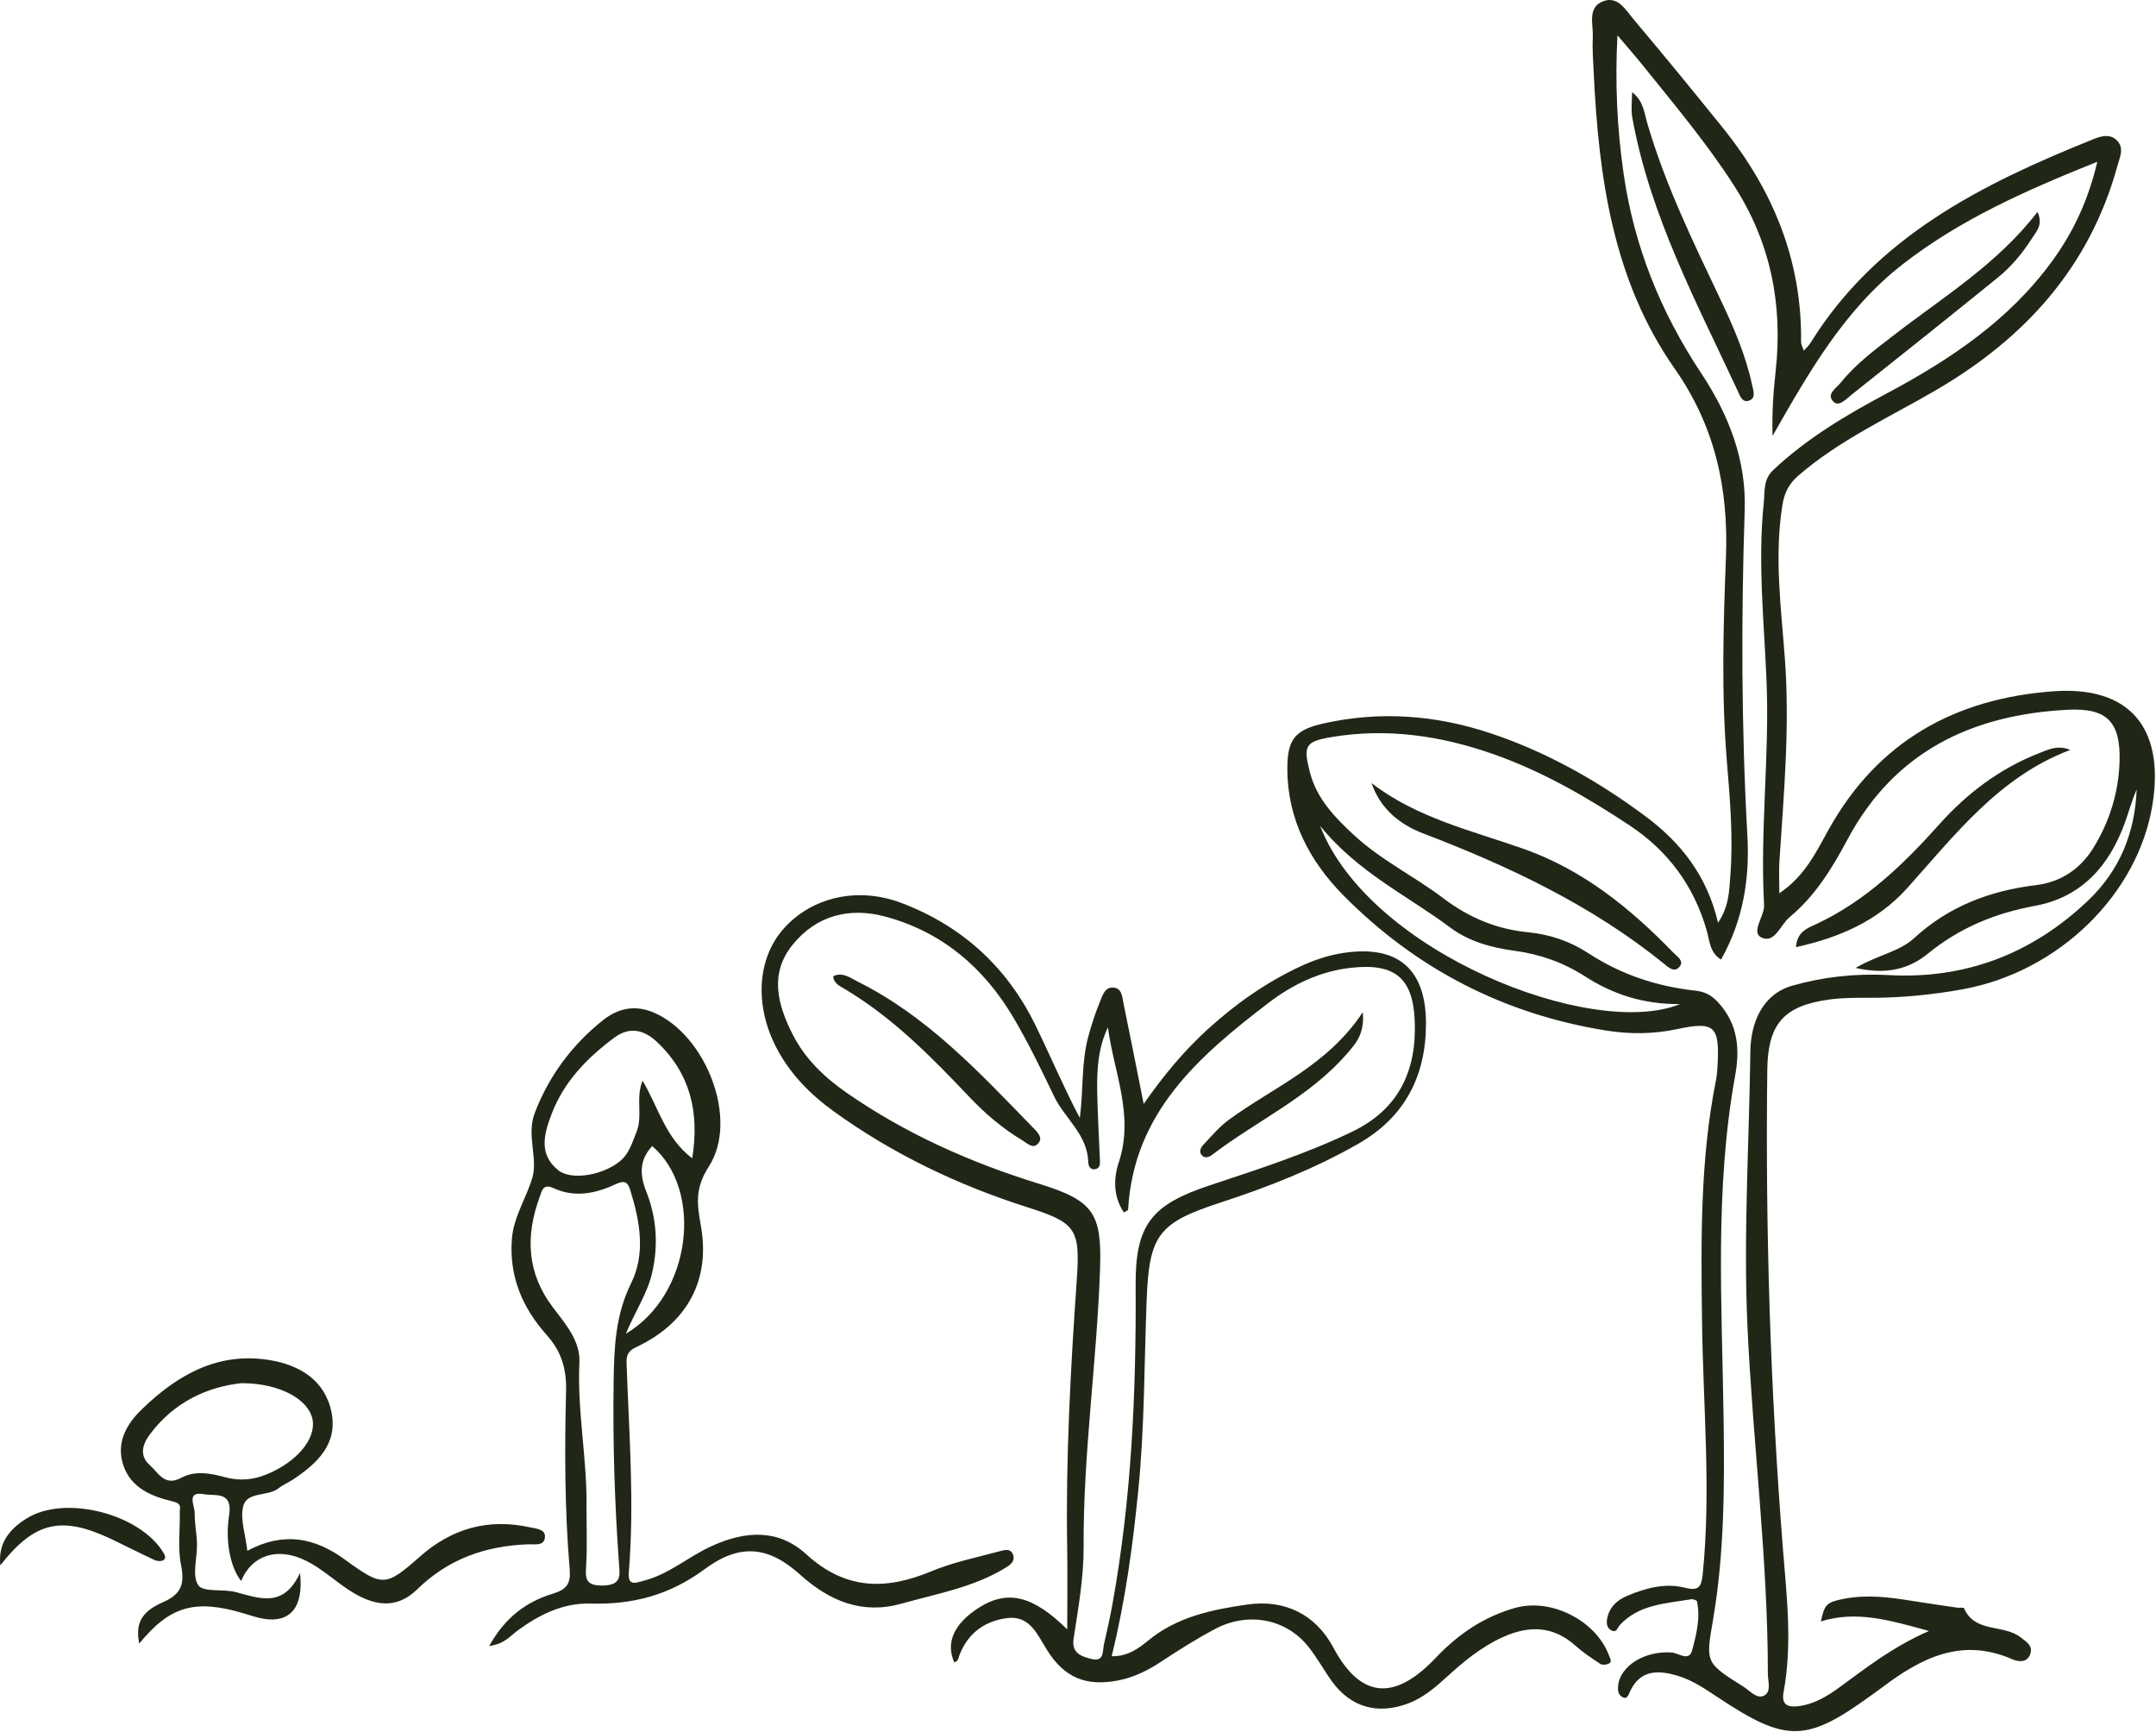 <?xml version="1.0" encoding="UTF-8"?> <svg xmlns="http://www.w3.org/2000/svg" width="1697" height="1363" viewBox="0 0 1697 1363" fill="none"><path d="M1400.52 702.967C1420.82 689.32 1429.53 670.406 1439.42 652.687C1478.1 583.351 1538.78 549.694 1616.16 544.029C1675.61 539.676 1703.76 572.187 1694.34 632.454C1683.23 703.547 1620.55 764.834 1544.79 778.546C1520.19 782.997 1495.4 785.373 1470.37 785.231C1460.41 785.175 1450.34 785.208 1440.49 786.51C1404.27 791.301 1391.49 805.463 1391.05 841.822C1389.51 967.264 1393.39 1092.52 1403.25 1217.62C1406.24 1255.44 1410.92 1293.46 1403.9 1331.4C1402.11 1341.07 1406.42 1343.79 1415.2 1342.76C1427.43 1341.31 1437.59 1335.32 1447.24 1328.31C1468.38 1312.96 1488.78 1296.51 1518.29 1283.53C1486.84 1274.82 1460.96 1267.36 1433.2 1276.02C1436.14 1262.56 1437.67 1260.87 1451.49 1258.19C1469.57 1254.69 1487.51 1256.96 1505.43 1259.91C1517.09 1261.83 1528.8 1263.45 1540.49 1265.15C1542.34 1265.42 1545.53 1264.85 1545.88 1265.64C1554.56 1285.38 1577.02 1278.04 1590.36 1288.47C1594.84 1291.97 1600.46 1295.12 1597.99 1301.79C1595.35 1308.94 1588.42 1307.77 1583.57 1305.66C1544.05 1288.46 1512.1 1304.74 1481.53 1327.91C1479.05 1329.79 1476.47 1331.55 1473.95 1333.39C1421.57 1371.56 1406.26 1371.71 1351.69 1335.46C1342.39 1329.29 1332.76 1322.74 1322.32 1319.37C1307.06 1314.46 1291.05 1312.67 1282.64 1331.89C1281.64 1334.17 1280.63 1337.12 1277.73 1335.93C1273.78 1334.32 1273.2 1330.48 1273.64 1326.47C1275.38 1310.67 1295.06 1298.85 1315.93 1300.51C1321.3 1300.94 1329.43 1307.88 1331.87 1298.77C1335.19 1286.36 1338.52 1273.4 1335.7 1260.21C1335.51 1259.34 1332.57 1258.33 1331.12 1258.57C1311.13 1261.98 1289.98 1262.46 1274.84 1279.02C1272.89 1281.16 1272.49 1285.25 1268.27 1283.03C1265.13 1281.37 1264.42 1278.1 1264.83 1274.97C1266.1 1265.26 1272.64 1259.24 1280.9 1255.79C1295.42 1249.74 1310.71 1245.51 1326.45 1249.54C1337.58 1252.38 1339.27 1248.37 1340.28 1238.16C1346.88 1172.03 1340.49 1106 1339.67 1039.93C1338.87 976.272 1338.1 912.635 1350.72 849.757C1351.45 846.104 1351.68 842.327 1351.89 838.593C1353.64 807.263 1349.53 803.579 1319.81 809.928C1301.25 813.892 1282.51 813.946 1263.96 810.965C1183.79 798.079 1114.79 762.496 1057.8 705.041C1030.87 677.892 1013.33 644.937 1013.28 605.092C1013.25 582.555 1018.76 574.593 1040.85 569.545C1085.73 559.288 1130.22 562.618 1173.66 577.193C1217.79 591.996 1257.96 614.689 1295.17 642.392C1322.84 662.989 1343.62 689.021 1352.28 726.161C1361.1 713.05 1361.05 700.733 1361.96 688.98C1364.3 659.03 1361.71 629.196 1359.24 599.323C1354.81 545.745 1356.44 492.029 1358.5 438.432C1360.57 384.493 1349.92 335.496 1318.21 290.202C1269.45 220.575 1258.35 139.503 1254.41 57.017C1253.96 47.67 1253.25 38.282 1253.69 28.962C1254.16 18.941 1249.16 5.622 1262.1 0.901C1273.59 -3.291 1279.82 8.1 1285.95 15.378C1309.66 43.513 1332.99 71.986 1356.08 100.636C1395.73 149.83 1418.46 205.31 1417.64 269.343C1417.62 270.913 1418.62 272.497 1419.8 276.033C1422.25 273.169 1423.95 271.618 1425.12 269.735C1477.22 185.921 1560.1 144.795 1647.27 109.71C1653.56 107.179 1660.94 104.816 1666.53 110.821C1672.08 116.775 1668.51 123.7 1666.71 130.269C1644.85 210.209 1593.72 266.357 1523.49 307.227C1486.9 328.52 1448.06 346.147 1415.58 374.22C1407.95 380.817 1404.49 387.771 1402.91 397.718C1396.42 438.367 1402 478.834 1404.94 519.098C1408.84 572.344 1404.03 625.007 1400.59 677.869C1400.11 685.26 1400.52 692.709 1400.52 702.967ZM1460.57 761.723C1478.52 751.292 1494.97 748.978 1506.5 738.382C1533.82 713.276 1566.21 700.96 1602.54 696.563C1622.11 694.195 1637.63 683.826 1647.97 666.849C1660.54 646.223 1667.55 623.58 1668.31 599.501C1669.3 568.305 1658.65 556.984 1627.57 558.56C1552.26 562.379 1491.11 591.41 1454.16 660.672C1442.03 683.401 1428.69 705.134 1408.61 721.766C1401.35 727.78 1396.89 742.88 1386.41 737.776C1378.27 733.81 1387.88 722.129 1388.46 713.761C1388.5 713.139 1388.54 712.511 1388.5 711.89C1385.29 653.239 1392.86 594.733 1390.46 536.039C1388.55 489.35 1383.44 442.637 1388.26 395.841C1389.18 386.891 1387.73 377.404 1395.67 369.932C1422.2 344.981 1453.05 326.672 1484.95 309.679C1534.87 283.088 1581.37 252.071 1615.34 205.395C1631.95 182.566 1643.66 157.656 1650.81 127.279C1595.11 149.64 1543.02 172.588 1497.41 208.136C1451.52 243.896 1423.5 293.439 1395.2 343.039C1394.6 325.027 1395.85 308.352 1397.66 291.739C1403.33 239.733 1393.73 191.242 1365.35 146.812C1343.79 113.057 1318.04 82.512 1293.02 51.404C1286.57 43.387 1279.75 35.665 1273.11 27.807C1271.12 65.248 1272.82 100.937 1277.92 136.479C1286.14 193.723 1307.17 245.81 1339.1 293.832C1360.72 326.365 1374.58 362.036 1373.27 401.447C1370.43 486.941 1370.63 572.319 1375.39 657.755C1377.26 691.368 1372.08 724.365 1354.63 755.151C1345.62 749.557 1345.6 740.007 1343.35 732.209C1333.21 697.103 1313.01 669.663 1282.66 649.566C1248.77 627.124 1213.67 606.866 1175.16 593.385C1133.94 578.956 1091.66 572.748 1048.1 580.052C1027.38 583.525 1025.67 586.775 1030.97 607.541C1036.36 628.63 1050.69 643.304 1065.89 657.348C1087.11 676.963 1113.3 689.633 1136.13 706.941C1156.14 722.113 1177.93 731.269 1202.86 733.67C1219.88 735.309 1235.94 740.827 1250.18 750.128C1275.84 766.885 1303.79 776.217 1334.1 779.563C1340.91 780.315 1346.45 782.366 1352.42 788.901C1368.45 806.436 1369.4 826.388 1365.72 846.694C1349.44 936.566 1355.43 1027.05 1356.67 1117.42C1357.4 1169.86 1357.23 1222.29 1348.44 1274.15C1342.63 1308.34 1341.84 1308.31 1372.27 1327.35C1377.36 1330.53 1382.74 1337.32 1388.49 1334.42C1394.46 1331.4 1391.5 1323.17 1391.5 1317.28C1391.49 1226.09 1379.68 1135.58 1375.47 1044.61C1372.12 972.148 1376.81 899.897 1377.71 827.566C1377.98 805.371 1386.83 782.54 1410.65 775.728C1434.97 768.776 1460.6 765.93 1486.51 767.362C1547.01 770.706 1599.24 750.663 1643.2 709.05C1668.41 685.193 1680.43 655.534 1681.78 621.307C1678.04 629.802 1675.65 638.818 1672.48 647.553C1660.18 681.447 1638.36 706.129 1601.79 712.863C1570.34 718.656 1542.4 730.142 1517.5 750.462C1502.79 762.457 1485.08 767.324 1460.57 761.723ZM1039.04 649.893C1077.61 749.603 1253.39 818.37 1322.33 790.184C1293.31 790.419 1269.39 782.416 1247.49 768.324C1230.4 757.322 1211.81 750.882 1191.7 748.162C1173.61 745.716 1156.09 740.896 1141.24 729.784C1107.68 704.66 1068.78 686.616 1039.04 649.893Z" fill="#212717"></path><path d="M900.188 868.742C916.461 845.487 932.355 826.625 950.679 809.945C972.506 790.076 996.343 773.278 1023.11 760.721C1033.89 755.66 1045.04 751.86 1056.87 750.016C1100.08 743.278 1122.58 762.397 1122.4 805.948C1122.23 847.314 1105.5 879.313 1069.02 900.167C1034.76 919.754 998.249 934.102 960.877 946.303C911.786 962.33 904.493 971.591 902.517 1023.38C900.615 1073.22 900.919 1123.14 895.946 1172.87C891.614 1216.18 885.902 1259.24 874.994 1303.4C887.511 1303.69 896.237 1297.25 903.871 1290.98C926.677 1272.25 954.114 1266.7 981.817 1262.71C1011.49 1258.43 1035.74 1270.79 1049.43 1296.49C1072.5 1339.84 1100.22 1336.26 1130.24 1304.51C1147.64 1286.11 1168.13 1272.15 1192.92 1265.28C1221.03 1257.49 1256.24 1275.37 1266.4 1302.68C1267.22 1304.9 1269.2 1307.59 1266.35 1309.18C1264.54 1310.18 1261.18 1310.46 1259.58 1309.42C1252.81 1305 1246.02 1300.43 1240 1295.07C1222.32 1279.28 1203.25 1279.1 1182.68 1288.45C1165.93 1296.07 1152.08 1307.54 1138.67 1319.76C1129.44 1328.18 1120.01 1336.26 1107.99 1340.71C1084.24 1349.5 1063.23 1343.6 1048.47 1323.29C1041.88 1314.22 1036.54 1304.2 1029.51 1295.51C1011.66 1273.47 981.823 1268.57 956.839 1281.74C942.009 1289.55 927.949 1298.43 914.011 1307.64C903.568 1314.53 892.498 1320.09 879.971 1322.49C854.789 1327.32 837.846 1320.3 824.207 1298.66C816.608 1286.6 810.686 1271.21 793.004 1273.37C773.717 1275.72 759.941 1286.82 753.936 1306.16C753.648 1307.09 752.134 1307.64 751.175 1308.34C744.102 1292.72 750.914 1277.61 770.647 1265.1C793.354 1250.69 813.457 1256.02 840.034 1282.31C840.034 1260.6 840.332 1238.88 839.979 1217.17C838.844 1147.25 842.623 1077.52 847.498 1007.82C850.354 966.977 847.153 962.345 808.555 950.036C754.097 932.67 703.115 908.359 656.658 874.902C637.708 861.255 621.585 844.972 610.793 823.925C593.766 790.718 596.104 754.185 616.789 730.857C638.693 706.155 674.895 697.455 709.6 710.631C757.048 728.646 792.499 760.82 814.855 806.533C826.695 830.745 837.174 855.623 849.928 879.802C852.876 857.945 850.946 836.148 856.745 815.199C859.231 806.218 862.073 797.271 865.648 788.681C867.675 783.811 869.449 776.668 876.289 777.173C883.35 777.694 883.349 784.965 884.432 790.201C889.553 814.968 894.41 839.794 900.188 868.742ZM872.046 808.509C864.095 825.137 863.302 842.526 863.637 859.957C863.973 877.406 865.017 894.842 865.718 912.284C865.842 915.364 866.286 919 862.44 920.027C858.308 921.13 856.648 917.568 856.579 914.63C856.059 892.838 838.01 880.227 829.578 862.586C819.641 841.796 809.547 820.978 797.864 801.149C774.494 761.484 741.187 733.048 696.217 721.177C668.327 713.815 642.297 720.504 623.68 743.728C605.465 766.451 612.041 790.58 623.881 813.97C633.73 833.426 649.019 847.927 666.642 860.145C713.175 892.407 764.255 915.037 818.193 931.71C861.055 944.959 867.337 955.046 865.846 998.891C863.367 1071.79 852.52 1144.17 852.925 1217.22C853.06 1241.65 848.684 1265.61 845.029 1289.62C843.288 1301.05 851.21 1303.59 859.141 1305.56C869.341 1308.08 867.694 1299.27 868.965 1293.84C871.377 1283.53 873.661 1273.18 875.551 1262.77C890.635 1179.66 894.353 1095.78 893.869 1011.46C893.593 963.449 906.586 947.943 952.511 932.725C990.355 920.185 1028.28 907.954 1064.34 890.596C1101.01 872.944 1115.04 842.65 1113.57 803.78C1112.27 769.296 1097.65 757.669 1062.82 761.684C1038.45 764.494 1017.04 775.003 998.231 789.399C943.651 831.166 892.241 875.653 887.961 951.844C887.92 952.573 886.081 953.2 884.629 954.179C876.085 941.65 876.475 927.131 880.619 914.645C892.877 877.71 876.699 843.847 872.046 808.509Z" fill="#212717"></path><path d="M385.043 1295.37C397.627 1272.66 414.431 1260.48 435.084 1254.21C446.074 1250.87 449.377 1246.33 448.396 1234.77C444.434 1188.11 444.376 1141.26 445.552 1094.51C445.99 1077.09 441.777 1063.4 430.273 1050.54C411.3 1029.33 400.713 1004.69 402.876 975.363C404.201 957.404 414.458 942.648 419.09 926.54C423.437 911.422 414.268 893.144 420.9 875.873C432.165 846.534 450.17 822.409 474.518 802.935C486.588 793.282 500.081 790.578 514.828 796.963C555.596 814.613 581.878 880.978 557.895 918.065C546.614 935.509 548.792 948.372 551.716 964.916C559.223 1007.4 540.931 1041.39 500.733 1060.14C494.373 1063.11 492.955 1066.47 493.178 1072.89C495.084 1127.71 499.472 1182.52 494.926 1237.41C493.988 1248.74 500.801 1245.53 506.987 1243.91C526.428 1238.84 541.571 1225.32 559.525 1217.01C587.049 1204.27 612.88 1203.32 634.53 1223.08C665.363 1251.24 696.978 1251.58 732.924 1236.61C750.068 1229.47 768.639 1225.69 786.683 1220.83C790.433 1219.82 795.872 1217.95 797.59 1224.2C798.768 1228.48 795.563 1231.23 792.39 1233.22C767.073 1249.06 737.879 1254.05 709.822 1261.96C678.639 1270.76 652.975 1260.12 629.39 1238.88C604.731 1216.67 582.129 1214.5 554.675 1234.85C527.18 1255.23 498.019 1262.93 464.728 1261.96C443.485 1261.34 424.856 1270.47 407.786 1282.89C401.95 1287.14 397.396 1293.68 385.043 1295.37ZM461.643 1187.52C461.643 1201.85 462.18 1216.19 461.46 1230.48C460.953 1240.53 459.293 1248.12 474.53 1247.77C489.696 1247.41 487.855 1239.62 487.149 1229.74C483.773 1182.47 482.297 1135.16 482.979 1087.75C483.364 1061 484.266 1035.13 496.667 1010.06C508.279 986.59 503.766 961.43 496.219 937.048C494.103 930.213 491.849 928.578 484.645 931.927C469.038 939.183 452.473 942.78 435.887 935.106C427.257 931.113 426.585 937.106 424.696 942.25C413.416 972.95 414.794 1002.1 435.267 1028.96C445.146 1041.92 456.851 1055.5 456.053 1071.97C454.171 1110.74 462.388 1148.9 461.643 1187.52ZM544.847 911.532C550.649 875.281 543.366 844.898 517.274 820.133C507.007 810.388 495.629 807.621 483.584 816.56C462.25 832.391 443.954 851.15 434.303 876.366C428.488 891.56 423.416 908.15 439.381 920.919C449.86 929.3 474.929 924.828 488.276 913.576C495.345 907.617 497.557 899.242 500.885 891.136C506.184 878.229 500.093 864.712 505.715 850.457C518.057 870.82 523.497 895.425 544.847 911.532ZM492.567 1049.62C544.482 1019.03 553.804 936.621 513.386 901.918C503.296 912.661 503.338 924.251 508.691 937.751C516.883 958.408 518.33 979.975 513.226 1001.99C509.553 1017.83 500.364 1031.21 492.567 1049.62Z" fill="#212717"></path><path d="M194.689 1220.44C223.19 1205.12 247.728 1210.04 271.478 1227.34C301.116 1248.93 303.485 1248.86 330.403 1225.07C355.646 1202.76 384.243 1194.76 417.063 1201.93C421.739 1202.95 428.845 1203.31 428.934 1208.91C429.063 1216.99 420.956 1215.13 416.071 1215.31C382.434 1216.52 353.155 1226.55 328.285 1250.85C312.387 1266.39 294.458 1264.68 273.534 1250.57C262.7 1243.27 252.785 1234.25 241.235 1228.43C218.49 1216.97 198.189 1223.87 189.795 1244.17C182.126 1234.63 176.877 1214.84 180.346 1192.32C183.284 1173.24 169.197 1177.43 160.752 1175.91C146.155 1173.28 153.365 1184.89 153.261 1190.66C153.117 1198.72 154.875 1206.8 155.063 1214.89C155.322 1226.03 150.923 1239.82 156.022 1247.49C159.882 1253.29 175.75 1250.27 185.793 1252.97C204.635 1258.03 223.328 1265.47 236.131 1237.9C239.223 1265.16 228.068 1277.19 207.911 1273.98C202.407 1273.1 197.045 1271.23 191.673 1269.63C153.421 1258.23 133.724 1263.93 109.587 1293.44C106.654 1278.52 110.402 1268.68 128.081 1260.98C143.369 1254.33 145.354 1246.04 142.411 1231.09C139.807 1217.87 141.829 1203.76 141.505 1190.04C141.423 1186.56 143.484 1183.38 136.046 1181.61C119.624 1177.7 102.824 1171.1 96.927 1152.68C91.292 1135.09 99.602 1120.72 111.723 1108.99C139.683 1081.93 171.81 1063.61 212.387 1070.37C235.72 1074.25 255.655 1086.03 260.865 1111.12C266.107 1136.36 249.682 1151.66 230.656 1164.33C227.03 1166.74 222.82 1168.37 219.471 1171.09C210.919 1178.04 194.563 1173.47 191.475 1185.28C188.837 1195.37 193.192 1207.28 194.689 1220.44ZM190.192 1088.51C164.29 1091.18 137.003 1102.85 117.606 1129.31C112.076 1136.85 109.638 1145.7 117.803 1152.92C124.603 1158.92 129.517 1170.08 142.569 1163.03C153.647 1157.05 165.721 1159.42 177.276 1162.54C188.607 1165.6 199.373 1164.65 210.16 1160.18C233.566 1150.48 248.787 1132.48 246.029 1117.28C243.172 1101.53 220.662 1088.55 190.192 1088.51Z" fill="#212717"></path><path d="M0.222 1231.88C-1.603 1213.73 8.028 1203.1 20.863 1195.01C50.687 1176.22 109.393 1190.94 128.323 1221.41C129.759 1223.72 131.015 1226.23 128.684 1227.76C127.067 1228.82 123.82 1228.69 121.897 1227.8C110.617 1222.58 99.558 1216.9 88.343 1211.54C48.536 1192.53 27.426 1197.21 0.222 1231.88Z" fill="#212717"></path><path d="M1079.54 616.25C1114.99 643.57 1157.76 653.515 1198.53 667.773C1245.75 684.287 1283.05 714.617 1317.17 749.773C1319.98 752.667 1325.51 755.996 1322.29 760.38C1318.05 766.162 1312.95 761.013 1309.5 758.228C1252.69 712.331 1187.78 681.725 1120.07 655.841C1102.21 649.013 1086.6 636.858 1079.54 616.25Z" fill="#212717"></path><path d="M1284.65 72.508C1293.65 79.467 1294.21 88.887 1296.73 97.485C1310.83 145.546 1332.66 190.349 1354.05 235.37C1364.48 257.32 1374.18 279.627 1379.25 303.589C1380.13 307.776 1382.16 313.068 1376.99 315.166C1371.46 317.409 1369.58 311.518 1367.96 308.03C1335.45 238.084 1298.74 169.722 1284.81 92.637C1283.63 86.13 1284.65 79.227 1284.65 72.508Z" fill="#212717"></path><path d="M1629.53 590.156C1573.63 611.205 1539.04 656.728 1501.29 698.791C1478.18 724.551 1448.07 737.818 1413.62 745.364C1414.43 732.844 1423.48 730.109 1429.93 727.071C1468.63 708.855 1498.36 680.108 1526.38 648.77C1548.19 624.371 1573.96 604.858 1604.77 592.818C1612.17 589.927 1619.56 586.04 1629.53 590.156Z" fill="#212717"></path><path d="M1603.76 166.719C1608.39 177.115 1602.71 182.296 1599.26 187.719C1591.89 199.311 1583.05 209.9 1572.38 218.543C1534.22 249.445 1495.86 280.096 1457.4 310.614C1453.31 313.856 1447.47 320.438 1443.17 316.186C1437.08 310.162 1445.44 305.431 1448.94 301.055C1460.71 286.36 1475.79 275.265 1490.54 263.844C1529.62 233.601 1572.29 207.704 1603.76 166.719Z" fill="#212717"></path><path d="M655.824 768.279C663.266 764.628 669.111 769.516 674.914 772.4C730.249 799.897 771.392 844.543 813.565 887.888C816.433 890.837 820.794 895.04 817.682 899.219C813.389 904.983 808.605 899.739 804.695 897.404C789.067 888.071 775.337 876.322 762.842 863.129C732.769 831.379 702.148 800.29 664.048 777.811C660.476 775.704 656.153 773.657 655.824 768.279Z" fill="#212717"></path><path d="M1072.65 796.586C1074.32 813.794 1066.74 821.701 1060.08 829.385C1030.57 863.403 989.322 881.937 954.265 908.671C951.869 910.498 948.439 912.077 945.848 909.031C943.344 906.087 945.368 902.81 947.334 900.72C953.702 893.95 959.807 886.637 967.239 881.211C1002.68 855.333 1044.94 838.531 1072.65 796.586Z" fill="#212717"></path></svg> 
